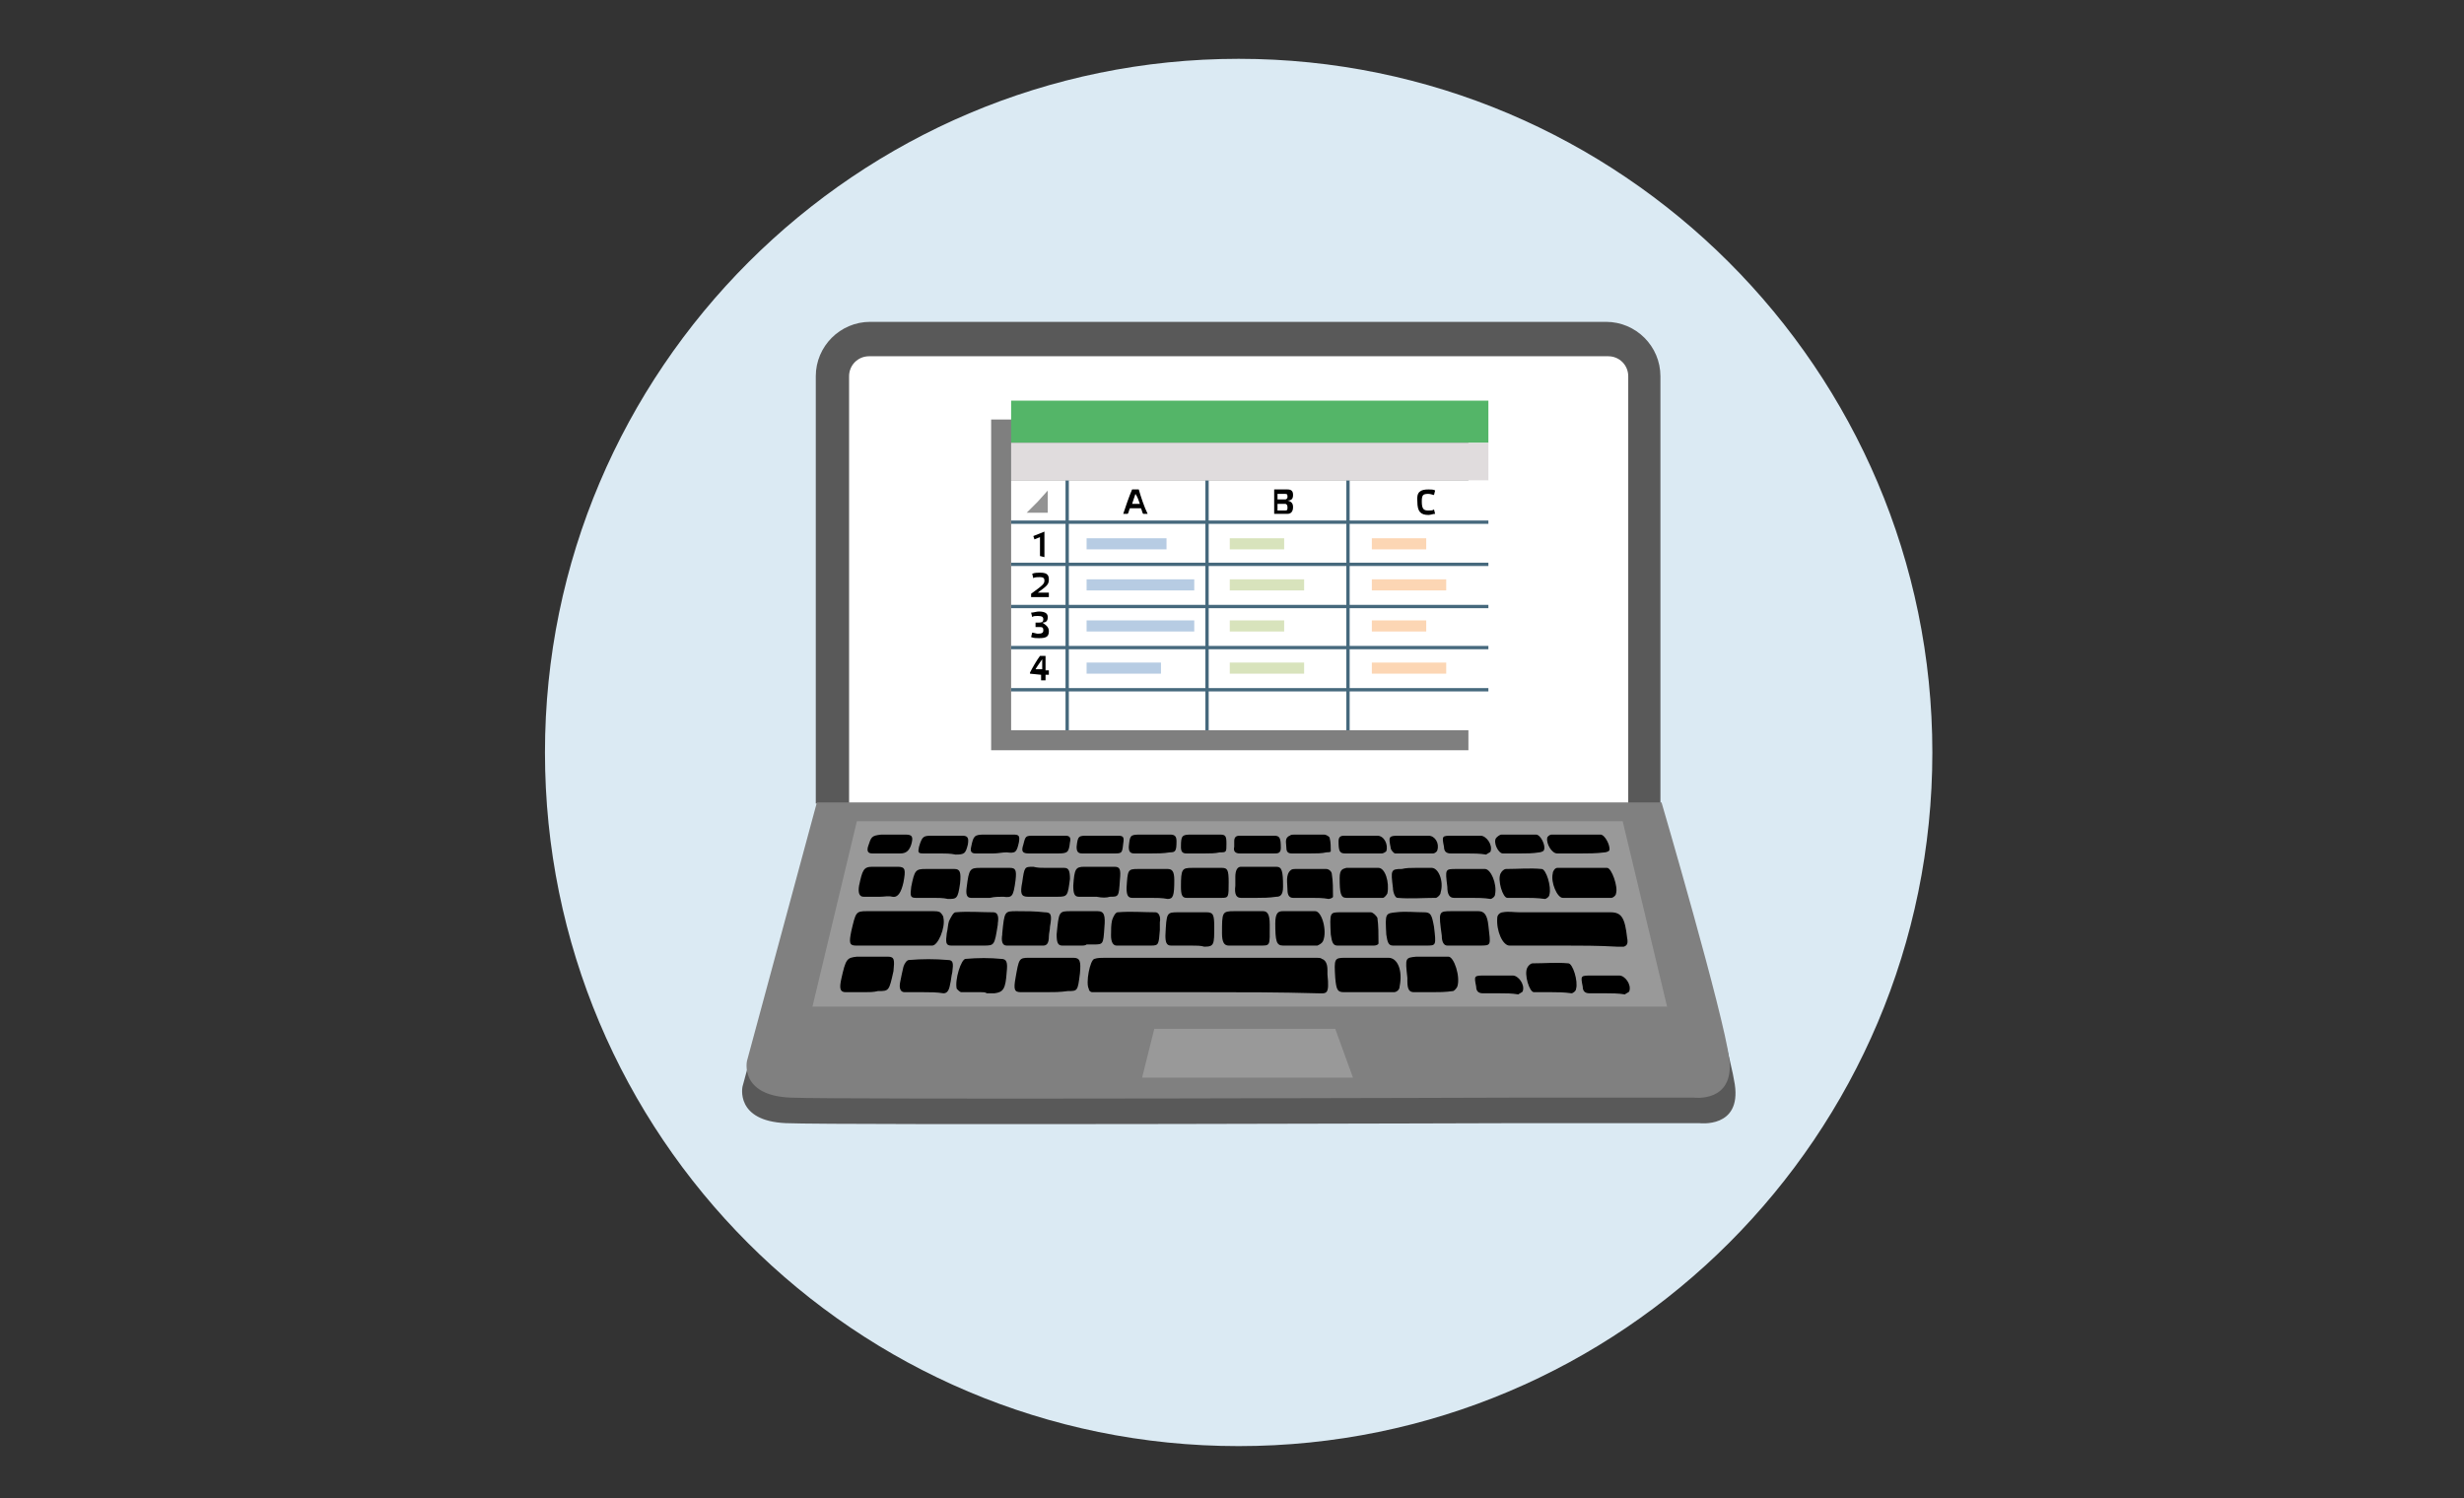 <?xml version="1.0" encoding="utf-8"?>
<!-- Generator: Adobe Illustrator 27.7.0, SVG Export Plug-In . SVG Version: 6.00 Build 0)  -->
<svg version="1.1" id="Lager_1" xmlns="http://www.w3.org/2000/svg" xmlns:xlink="http://www.w3.org/1999/xlink" x="0px" y="0px"
	 width="222px" height="135px" viewBox="0 0 222 135" style="enable-background:new 0 0 222 135;" xml:space="preserve">
<rect x="0" y="0" width="222" height="135" fill="#333333" stroke="none"/>
<style type="text/css">
	.st0{fill:#DBEAF3;}
	.st1{fill:#595959;}
	.st2{fill:#FFFFFF;}
	.st3{fill:#808080;}
	.st4{fill:#999999;}
	.st5{fill:#565354;}
	.st6{opacity:0.5;enable-background:new    ;}
	.st7{fill:#54B568;}
	.st8{fill:#E0DCDD;}
	.st9{fill:#46697D;}
	.st10{fill:#B7CCE3;}
	.st11{fill:#D8E3BC;}
	.st12{fill:#FCD6B4;}
	.st13{fill:#939393;}
</style>
<path class="st0" d="M111.6,130.3c34.5,0,62.5-28,62.5-62.5S146,5.3,111.6,5.3s-62.5,28-62.5,62.5C49.1,102.3,77,130.3,111.6,130.3"
	/>
<g>
	<path class="st1" d="M73.2,74.6l-6.3,23.3c0,0-0.7,3.1,3.9,3.3c4.6,0.2,66.3,0,66.3,0h16c0,0,3.8,0.5,3.2-3.5
		c-0.6-4-6.3-23.1-6.3-23.1L73.2,74.6L73.2,74.6z"/>
	<path class="st1" d="M78.4,29c-2.7,0-4.9,2.2-4.9,4.9v38.5h76.1V33.9c0-2.7-2.2-4.9-4.9-4.9H78.4L78.4,29z"/>
	<path class="st2" d="M78.3,32.1c-1,0-1.8,0.8-1.8,1.8v38.5h70.2V33.9c0-1-0.8-1.8-1.8-1.8L78.3,32.1L78.3,32.1z"/>
	<path class="st3" d="M73.6,72.3l-6.3,23.3c0,0-0.7,3.1,3.9,3.3c4.5,0.2,65.6,0,65.6,0h15.8c0,0,3.7,0.5,3.2-3.5
		c-0.5-4-6.1-23.1-6.1-23.1H73.6L73.6,72.3z"/>
	<polygon class="st4" points="77.2,74 146.2,74 150.2,90.7 73.2,90.7 	"/>
	<g>
		<path d="M108.7,89.4c-3.3,0-6.5,0-9.8,0c-0.2,0-0.4,0-0.5,0c-0.1,0-0.3-0.1-0.3-0.3c-0.3-0.5,0.1-2.6,0.5-2.7
			c0.3-0.1,0.6-0.1,1-0.1c4.3,0,8.7,0,13.1,0c2,0,3.9,0,5.9,0c0.2,0,0.4,0,0.5,0.1c0.3,0.1,0.5,0.4,0.5,1c0,0.1,0,0.2,0,0.4
			c0.2,1.9-0.1,1.7-0.9,1.7C115.3,89.4,112,89.4,108.7,89.4"/>
	</g>
	<path d="M140.9,85.2c-1.6,0-3.3,0-4.9,0c-0.6,0-1.2-1.3-1.1-2.5c0-0.3,0.3-0.5,0.5-0.5c0.5-0.1,1,0,1.5,0c2.7,0,5.5,0,8.2,0
		c1,0,1.3,0.5,1.5,2.3c0.1,0.5,0,0.7-0.3,0.8c-0.2,0-0.5,0-0.6,0C144,85.2,142.4,85.2,140.9,85.2L140.9,85.2L140.9,85.2z"/>
	<g>
		<path d="M80.5,85.2c-1.1,0-2.3,0-3.4,0c-0.6,0-0.6-0.3-0.4-1.3c0.4-1.7,0.4-1.8,1.4-1.8c2,0,4,0,6,0c0.2,0,0.4,0,0.6,0.1
			c0.1,0.1,0.3,0.3,0.3,0.5c0.2,0.9-0.5,2.5-1,2.5C82.8,85.2,81.7,85.2,80.5,85.2L80.5,85.2"/>
	</g>
	<g>
		<path d="M123.3,89.4c-0.7,0-1.4,0-2.2,0c-0.6,0-0.7-0.2-0.8-1.3c-0.1-1.7-0.1-1.8,0.9-1.8c1.3,0,2.6,0,3.9,0c0.8,0,1.3,1.1,1,2.6
			c0,0.3-0.3,0.5-0.5,0.5C124.9,89.4,124.1,89.4,123.3,89.4L123.3,89.4L123.3,89.4z"/>
	</g>
	<g>
		<path d="M94.2,89.4c-0.7,0-1.5,0-2.2,0c-0.6,0-0.7-0.2-0.5-1.3c0.3-1.7,0.3-1.8,1.2-1.8c1.3,0,2.7,0,4,0c0.6,0,0.7,0.3,0.6,1.4
			c-0.2,1.6-0.2,1.6-1.1,1.6C95.5,89.4,94.9,89.4,94.2,89.4"/>
	</g>
	<g>
		<path d="M77.9,89.4c-0.5,0-1.1,0-1.7,0c-0.5,0-0.6-0.3-0.4-1.2c0.4-1.8,0.5-1.9,1.4-2c0.9,0,1.9,0,2.8,0c0.6,0,0.6,0.3,0.5,1.3
			c-0.4,1.8-0.4,1.8-1.4,1.8C78.7,89.4,78.3,89.4,77.9,89.4L77.9,89.4L77.9,89.4z"/>
	</g>
	<g>
		<path d="M83.2,89.4c-0.6,0-1.2,0-1.7,0c-0.4,0-0.5-0.4-0.4-0.9c0.1-0.5,0.2-1,0.3-1.4c0.1-0.3,0.3-0.6,0.5-0.6
			c1.2-0.1,2.3-0.1,3.5,0c0.5,0,0.5,0.3,0.4,1.1c-0.1,0.4-0.1,0.7-0.2,1.1c-0.1,0.6-0.3,0.8-0.6,0.8C84.4,89.4,83.8,89.4,83.2,89.4"
			/>
	</g>
	<g>
		<path d="M142.9,80.9c-0.7,0-1.4,0-2.1,0c-0.5,0-1.1-1.4-0.9-2.2c0-0.2,0.2-0.5,0.4-0.5c1.5,0,3,0,4.5,0c0.4,0,1,1.7,0.8,2.3
			c0,0.2-0.3,0.4-0.4,0.4C144.3,80.9,143.6,80.9,142.9,80.9L142.9,80.9z"/>
	</g>
	<g>
		<path d="M129,89.4c-0.5,0-1.1,0-1.6,0c-0.4,0-0.6-0.2-0.6-1c0-0.1,0-0.2,0-0.3c-0.2-1.8-0.2-1.8,0.8-1.9c1,0,1.9,0,2.9,0
			c0.5,0,1.1,1.8,0.8,2.7c-0.1,0.2-0.3,0.4-0.4,0.4C130.2,89.4,129.6,89.4,129,89.4L129,89.4z"/>
	</g>
	<g>
		<path d="M88.3,89.4c-0.5,0-1.1,0-1.7,0c-0.1,0-0.3-0.2-0.4-0.3c-0.2-0.8,0.4-2.7,0.8-2.7c1.1-0.1,2.2-0.1,3.2,0
			c0.5,0,0.6,0.3,0.5,1.2c-0.1,1.5-0.3,1.8-1.1,1.9c-0.3,0-0.5,0-0.7,0C88.8,89.4,88.6,89.4,88.3,89.4L88.3,89.4z"/>
	</g>
	<g>
		<path d="M87.4,85.2c-0.5,0-1.1,0-1.7,0c-0.5,0-0.5-0.3-0.4-1.1c0.1-0.4,0.1-0.8,0.2-1.1c0.2-0.4,0.4-0.8,0.6-0.8
			c1.1-0.1,2.3,0,3.4,0c0.4,0,0.5,0.4,0.4,1c0,0,0,0.1,0,0.1c-0.3,1.9-0.3,1.9-1.3,1.9C88.2,85.2,87.8,85.2,87.4,85.2L87.4,85.2
			L87.4,85.2z"/>
	</g>
	<g>
		<path d="M102.3,85.2h-1.7c-0.3,0-0.5-0.3-0.5-0.9c0-0.5,0-1,0.1-1.4c0.1-0.3,0.3-0.7,0.5-0.7c1.2-0.1,2.3,0,3.4,0
			c0.3,0,0.5,0.4,0.4,0.9c0,0.2,0,0.5,0,0.7c-0.1,1.3-0.1,1.4-0.8,1.4C103.3,85.2,102.8,85.2,102.3,85.2L102.3,85.2z"/>
	</g>
	<g>
		<path d="M122.2,85.2c-0.5,0-1.1,0-1.7,0c-0.4,0-0.5-0.3-0.6-1c-0.1-2-0.1-2,0.9-2c0.9,0,1.8,0,2.7,0c0.2,0,0.5,0.3,0.6,0.5
			c0.1,0.7,0.1,1.5,0.1,2.3c0,0.1-0.2,0.2-0.4,0.2C123.3,85.2,122.8,85.2,122.2,85.2"/>
	</g>
	<g>
		<path d="M107.3,85.2c-0.6,0-1.2,0-1.8,0c-0.4,0-0.5-0.3-0.5-0.9c0.1-2.1,0.1-2.1,1.2-2.1c0.8,0,1.7,0,2.5,0c0.6,0,0.7,0.2,0.7,1.3
			c0,1.6,0,1.8-0.9,1.8C108.2,85.2,107.8,85.2,107.3,85.2L107.3,85.2L107.3,85.2z"/>
	</g>
	<g>
		<path d="M127.2,85.2c-0.6,0-1.2,0-1.7,0c-0.4,0-0.5-0.3-0.6-1c-0.1-1.9-0.1-1.9,0.9-2c0.8-0.1,1.7,0,2.5,0c0.6,0,0.7,0.2,0.9,1.3
			c0.2,1.7,0.2,1.7-0.7,1.7C128,85.2,127.6,85.2,127.2,85.2C127.2,85.2,127.2,85.2,127.2,85.2"/>
	</g>
	<g>
		<path d="M132.1,85.2h-1.7c-0.3,0-0.5-0.3-0.5-0.9c-0.3-2.2-0.3-2.2,0.9-2.2c0.8,0,1.6,0,2.4,0c0.5,0,0.8,0.3,0.9,1.3
			c0.2,1.8,0.3,1.8-0.8,1.8C132.9,85.2,132.5,85.2,132.1,85.2L132.1,85.2z"/>
	</g>
	<g>
		<path d="M117.2,85.2c-0.5,0-1.1,0-1.6,0c-0.6,0-0.7-0.4-0.7-2c0-1,0.3-1.1,0.7-1.1c1,0,2,0,2.9,0c0.6,0,1.1,1.8,0.7,2.7
			c-0.1,0.2-0.3,0.3-0.5,0.4c0,0-0.1,0-0.1,0C118.2,85.2,117.8,85.2,117.2,85.2L117.2,85.2L117.2,85.2z"/>
	</g>
	<g>
		<path d="M92.4,85.2c-0.5,0-1.1,0-1.7,0c-0.4,0-0.5-0.4-0.4-1c0,0,0-0.1,0-0.1c0.2-2,0.2-2,1.3-2c0.8,0,1.7,0,2.5,0.1
			c0.6,0,0.7,0.2,0.5,1.3c0,0.3-0.1,0.6-0.1,0.9c0,0.6-0.2,0.8-0.5,0.8C93.5,85.2,92.9,85.2,92.4,85.2L92.4,85.2L92.4,85.2z"/>
	</g>
	<g>
		<path d="M112.3,85.2c-0.5,0-1.1,0-1.6,0c-0.4,0-0.6-0.3-0.6-1.1c0-1.9,0-2,1.1-2c0.9,0,1.8,0,2.6,0c0.4,0,0.6,0.3,0.6,1.2
			c0,2,0.1,1.9-1,1.9C113,85.2,112.6,85.2,112.3,85.2L112.3,85.2z"/>
	</g>
	<g>
		<path d="M97.4,85.2c-0.5,0-1.1,0-1.7,0c-0.4,0-0.5-0.3-0.5-1c0.2-2.1,0.2-2.1,1.3-2.1c0.8,0,1.6,0,2.4,0c0.6,0,0.7,0.4,0.6,1.5
			c-0.1,1.5-0.1,1.5-1,1.5c-0.2,0-0.5,0-0.6,0C97.8,85.2,97.6,85.2,97.4,85.2L97.4,85.2L97.4,85.2z"/>
	</g>
	<g>
		<path d="M127.5,78.2c0.5,0,1,0,1.5,0c0.6,0,1.1,1.2,0.8,2.2c0,0.2-0.2,0.4-0.4,0.5c-1.2,0-2.3,0.1-3.5,0c-0.2,0-0.4-0.5-0.4-0.9
			c-0.2-1.6-0.2-1.7,0.8-1.7C126.7,78.2,127.1,78.2,127.5,78.2C127.5,78.2,127.5,78.2,127.5,78.2"/>
	</g>
	<g>
		<path d="M84.1,80.9c-0.5,0-1.1,0-1.6,0c-0.5,0-0.5-0.2-0.4-1c0.3-1.5,0.4-1.6,1.3-1.6c0.9,0,1.8,0,2.6,0c0.5,0,0.6,0.3,0.5,1.3
			c-0.2,1.4-0.3,1.4-1.1,1.4C85,80.9,84.5,80.9,84.1,80.9L84.1,80.9L84.1,80.9z"/>
	</g>
	<g>
		<path d="M89.2,80.9c-0.5,0-1.1,0-1.7,0c-0.4,0-0.5-0.3-0.4-1c0.2-1.6,0.3-1.7,1.2-1.7c0.9,0,1.8,0,2.7,0c0.5,0,0.6,0.2,0.5,1.1
			c-0.2,1.5-0.3,1.6-1.1,1.5C90,80.8,89.6,80.8,89.2,80.9C89.2,80.8,89.2,80.9,89.2,80.9"/>
	</g>
	<g>
		<path d="M103.6,80.9c-0.5,0-1.1,0-1.6,0c-0.4,0-0.5-0.3-0.5-0.9c0.1-1.6,0.1-1.7,1-1.7c0.9,0,1.8,0,2.7,0c0.4,0,0.6,0.2,0.6,1
			c0,1.4-0.1,1.7-0.6,1.7C104.7,80.9,104.2,80.9,103.6,80.9"/>
	</g>
	<g>
		<path d="M122.9,80.9c-0.5,0-1.1,0-1.6,0c-0.5,0-0.6-0.4-0.6-1.8c0-0.8,0.3-0.8,0.6-0.9c1,0,1.9,0,2.9,0c0.6,0,1,1.3,0.8,2.3
			c-0.1,0.2-0.3,0.4-0.4,0.4C124,80.9,123.5,80.9,122.9,80.9L122.9,80.9L122.9,80.9z"/>
	</g>
	<g>
		<path d="M108.5,80.9c-0.5,0-1.1,0-1.6,0c-0.4,0-0.5-0.3-0.5-1c0-1.6,0.1-1.7,1-1.7s1.8,0,2.7,0c0.5,0,0.6,0.2,0.6,1.3
			c0,1.3,0,1.4-0.6,1.4C109.5,80.9,109,80.9,108.5,80.9L108.5,80.9L108.5,80.9z"/>
	</g>
	<g>
		<path d="M98.8,80.8c-0.5,0-1.1,0-1.6,0c-0.4,0-0.5-0.3-0.5-1c0.1-1.5,0.2-1.7,1-1.7c0.9,0,1.8,0,2.7,0c0.5,0,0.6,0.2,0.5,1.2
			c-0.1,1.5-0.1,1.5-0.9,1.5C99.7,80.9,99.3,80.9,98.8,80.8C98.8,80.9,98.8,80.9,98.8,80.8"/>
	</g>
	<g>
		<path d="M132.5,80.9c-0.5,0-1,0-1.5,0c-0.4,0-0.6-0.3-0.6-1c-0.2-1.6-0.2-1.6,0.8-1.6c0.9,0,1.7,0,2.6,0c0.5,0,1.1,1.3,0.9,2.3
			c0,0.2-0.3,0.4-0.4,0.4C133.7,80.9,133.1,80.9,132.5,80.9L132.5,80.9L132.5,80.9z"/>
	</g>
	<g>
		<path d="M113.3,80.9c-0.5,0-1,0-1.5,0c-0.4,0-0.6-0.3-0.5-1.1c0-0.3,0-0.5,0-0.8c0-0.6,0.2-0.9,0.5-0.9c1.1,0,2.1,0,3.2,0
			c0.5,0,0.6,0.4,0.6,1.8c0,0.8-0.3,0.9-0.6,0.9C114.3,80.9,113.8,80.9,113.3,80.9"/>
	</g>
	<g>
		<path d="M94.3,78.2c0.5,0,1.1,0,1.6,0c0.4,0,0.5,0.3,0.5,1c-0.2,1.5-0.2,1.6-1.1,1.6c-0.9,0-1.8,0-2.7,0c-0.6,0-0.7-0.3-0.5-1.3
			c0.2-1.4,0.2-1.4,1-1.4C93.5,78.2,93.8,78.2,94.3,78.2L94.3,78.2z"/>
	</g>
	<g>
		<path d="M137.4,80.9c-0.5,0-1.1,0-1.6,0c-0.4,0-0.9-1.6-0.6-2.2c0.1-0.2,0.3-0.4,0.5-0.4c1.1,0,2.1-0.1,3.2,0
			c0.4,0,0.9,1.6,0.7,2.3c0,0.2-0.3,0.4-0.4,0.4C138.5,80.9,137.9,80.9,137.4,80.9"/>
	</g>
	<g>
		<path d="M139.8,89.4c-0.5,0-1.1,0-1.6,0c-0.4,0-0.9-1.6-0.6-2.2c0.1-0.2,0.3-0.4,0.5-0.4c1.1,0,2.1-0.1,3.2,0
			c0.4,0,0.9,1.6,0.7,2.3c0,0.2-0.3,0.4-0.4,0.4C140.9,89.4,140.3,89.4,139.8,89.4"/>
	</g>
	<g>
		<path d="M118.1,80.9c-0.5,0-1.1,0-1.6,0c-0.3,0-0.5-0.2-0.5-0.7c0-0.6-0.2-1.4,0.3-1.8c0.1-0.1,0.3-0.1,0.4-0.1c0.9,0,1.9,0,2.8,0
			c0.2,0,0.5,0.2,0.5,0.5c0.1,0.6,0.1,1.3,0.1,2c0,0.1-0.3,0.2-0.4,0.2C119.2,80.9,118.7,80.9,118.1,80.9L118.1,80.9L118.1,80.9z"/>
	</g>
	<g>
		<path d="M79.3,80.8c-0.5,0-1,0-1.5,0c-0.4,0-0.5-0.4-0.4-1c0.3-1.4,0.4-1.7,1.2-1.7c0.7,0,1.5,0,2.3,0c0.7,0,0.7,0.3,0.5,1.4
			c-0.2,0.9-0.5,1.4-1,1.3C80,80.7,79.7,80.8,79.3,80.8L79.3,80.8L79.3,80.8z"/>
	</g>
	<g>
		<path d="M142.4,76.9c-0.7,0-1.4,0-2.1,0c-0.5,0-1-0.9-0.9-1.4c0-0.1,0.2-0.3,0.4-0.3c1.4,0,2.9,0,4.4,0c0.4,0,0.9,1,0.8,1.4
			c0,0.1-0.3,0.2-0.4,0.2C143.8,76.9,143.1,76.9,142.4,76.9L142.4,76.9z"/>
	</g>
	<g>
		<path d="M127.3,75.3c0.5,0,1,0,1.4,0c0.6,0,1,0.7,0.8,1.3c0,0.1-0.2,0.3-0.4,0.3c-1.2,0-2.3,0-3.4,0c-0.1,0-0.4-0.3-0.4-0.5
			c-0.2-1-0.2-1.1,0.7-1.1L127.3,75.3C127.3,75.2,127.3,75.2,127.3,75.3"/>
	</g>
	<g>
		<path d="M84.8,76.9c-0.5,0-1.1,0-1.6,0c-0.5,0-0.5-0.1-0.4-0.6c0.3-1,0.4-1,1.3-1c0.9,0,1.7,0,2.6,0c0.5,0,0.6,0.2,0.5,0.8
			c-0.2,0.8-0.3,0.9-1.1,0.9C85.6,76.9,85.2,76.9,84.8,76.9L84.8,76.9z"/>
	</g>
	<g>
		<path d="M89.5,76.9c-0.5,0-1.1,0-1.6,0c-0.4,0-0.5-0.2-0.4-0.6c0.2-1,0.3-1.1,1.2-1.1c0.9,0,1.8,0,2.6,0c0.5,0,0.6,0.1,0.5,0.7
			c-0.2,0.9-0.3,1-1.1,0.9C90.3,76.8,89.9,76.9,89.5,76.9L89.5,76.9"/>
	</g>
	<g>
		<path d="M103.7,76.9c-0.5,0-1,0-1.5,0c-0.4,0-0.5-0.2-0.5-0.6c0.1-1,0.1-1.1,1-1.1c0.9,0,1.8,0,2.7,0c0.4,0,0.6,0.1,0.6,0.6
			c0,0.9-0.1,1-0.6,1C104.8,76.9,104.3,76.9,103.7,76.9"/>
	</g>
	<g>
		<path d="M122.7,76.9c-0.5,0-1,0-1.5,0c-0.5,0-0.6-0.2-0.6-1.1c0-0.5,0.3-0.5,0.6-0.5c1,0,1.9,0,2.9,0c0.6,0,1,0.8,0.8,1.4
			c-0.1,0.1-0.3,0.2-0.4,0.2C123.8,76.9,123.3,76.9,122.7,76.9L122.7,76.9L122.7,76.9z"/>
	</g>
	<g>
		<path d="M108.5,76.9c-0.5,0-1.1,0-1.6,0c-0.4,0-0.5-0.2-0.5-0.6c0-1,0.1-1.1,0.9-1.1c0.9,0,1.8,0,2.6,0c0.5,0,0.6,0.1,0.6,0.8
			c0,0.8,0,0.8-0.6,0.8C109.5,76.9,109,76.9,108.5,76.9L108.5,76.9L108.5,76.9z"/>
	</g>
	<g>
		<path d="M99,76.9c-0.5,0-1,0-1.5,0c-0.4,0-0.5-0.2-0.5-0.6c0.1-1,0.2-1,1-1c0.9,0,1.8,0,2.7,0c0.5,0,0.6,0.1,0.5,0.7
			c-0.1,0.9-0.1,0.9-0.9,0.9C99.8,76.9,99.4,76.9,99,76.9L99,76.9"/>
	</g>
	<g>
		<path d="M132.2,76.9c-0.5,0-1,0-1.5,0c-0.4,0-0.6-0.2-0.6-0.6c-0.2-1-0.2-1,0.8-1c0.8,0,1.7,0,2.5,0c0.5,0,1.1,0.8,0.9,1.4
			c0,0.1-0.3,0.2-0.4,0.3C133.3,76.9,132.8,76.9,132.2,76.9L132.2,76.9L132.2,76.9z"/>
	</g>
	<g>
		<path d="M135.1,89.5c-0.5,0-1,0-1.5,0c-0.4,0-0.6-0.2-0.6-0.6c-0.2-1-0.2-1,0.8-1c0.8,0,1.7,0,2.5,0c0.5,0,1.1,0.8,0.9,1.4
			c0,0.1-0.3,0.2-0.4,0.3C136.2,89.5,135.7,89.5,135.1,89.5L135.1,89.5z"/>
	</g>
	<g>
		<path d="M144.7,89.5c-0.5,0-1,0-1.5,0c-0.4,0-0.6-0.2-0.6-0.6c-0.2-1-0.2-1,0.8-1c0.8,0,1.7,0,2.5,0c0.5,0,1.1,0.8,0.9,1.4
			c0,0.1-0.3,0.2-0.4,0.3C145.8,89.5,145.2,89.5,144.7,89.5L144.7,89.5z"/>
	</g>
	<g>
		<path d="M113.2,76.9c-0.5,0-1,0-1.5,0c-0.4,0-0.6-0.2-0.5-0.6c0-0.2,0-0.3,0-0.5c0-0.4,0.2-0.5,0.5-0.5c1,0,2.1,0,3.1,0
			c0.5,0,0.6,0.2,0.6,1.1c0,0.5-0.3,0.5-0.6,0.5C114.3,76.9,113.7,76.9,113.2,76.9"/>
	</g>
	<g>
		<path d="M94.5,75.3c0.5,0,1,0,1.5,0c0.4,0,0.5,0.2,0.4,0.6c-0.1,0.9-0.2,1-1.1,1c-0.9,0-1.8,0-2.6,0c-0.6,0-0.7-0.2-0.5-0.8
			c0.2-0.8,0.2-0.8,1-0.8C93.7,75.3,94.1,75.3,94.5,75.3L94.5,75.3z"/>
	</g>
	<g>
		<path d="M137,76.9c-0.5,0-1.1,0-1.6,0c-0.4,0-0.9-1-0.6-1.4c0.1-0.1,0.3-0.3,0.5-0.3c1,0,2.1,0,3.1,0c0.4,0,0.9,1,0.7,1.4
			c0,0.1-0.3,0.2-0.4,0.2C138.1,76.9,137.5,76.9,137,76.9"/>
	</g>
	<g>
		<path d="M118,76.9c-0.5,0-1.1,0-1.6,0c-0.3,0-0.5-0.1-0.5-0.5c0-0.4-0.2-0.9,0.3-1.1c0.1-0.1,0.3-0.1,0.4-0.1c0.9,0,1.8,0,2.7,0
			c0.2,0,0.5,0.2,0.5,0.3c0.1,0.4,0.1,0.8,0.1,1.2c0,0.1-0.3,0.1-0.4,0.1C119.1,76.9,118.6,76.9,118,76.9L118,76.9z"/>
	</g>
	<g>
		<path d="M80,76.9c-0.5,0-1,0-1.4,0c-0.4,0-0.5-0.2-0.4-0.6c0.3-0.9,0.3-1,1.2-1.1c0.7,0,1.5,0,2.2,0c0.6,0,0.7,0.2,0.5,0.9
			c-0.2,0.6-0.5,0.8-1,0.8C80.8,76.9,80.4,76.9,80,76.9L80,76.9L80,76.9z"/>
	</g>
	<polygon class="st4" points="104,92.7 120.3,92.7 121.9,97.1 102.9,97.1 	"/>
	<path class="st2" d="M113.6,65.7C113.6,65.7,113.7,65.7,113.6,65.7L113.6,65.7L113.6,65.7z"/>
	<path class="st2" d="M124.2,65.7C124.2,65.7,124.2,65.7,124.2,65.7L124.2,65.7L124.2,65.7z"/>
	<path class="st2" d="M103,65.7C103,65.7,103.1,65.7,103,65.7L103,65.7L103,65.7z"/>
	<path class="st5" d="M137.6,66.8"/>
	<polygon class="st6" points="132.3,45.1 132.3,45.1 132.3,41.6 132.3,37.8 89.3,37.8 89.3,41.6 89.3,45.1 89.3,48.7 89.3,48.7 
		89.3,49 89.3,49 89.3,52.4 89.3,52.4 89.3,52.7 89.3,52.7 89.3,56.2 89.3,56.2 89.3,56.5 89.3,56.5 89.3,60 89.3,60 89.3,60.2 
		89.3,60.2 89.3,63.7 89.3,63.7 89.3,64 89.3,64 89.3,67.6 94.2,67.6 94.2,67.6 94.4,67.6 94.4,67.6 106.8,67.6 106.8,67.6 
		107.1,67.6 107.1,67.6 119.5,67.6 119.5,67.6 119.8,67.6 119.8,67.6 132.3,67.6 	"/>
	<g>
		<rect x="91.1" y="36.1" class="st7" width="43" height="3.8"/>
	</g>
	<g>
		<rect x="91.1" y="39.9" class="st8" width="43" height="3.4"/>
	</g>
	<g>
		<rect x="91.1" y="43.3" class="st2" width="43" height="22.5"/>
	</g>
	<g>
		<rect x="121.3" y="43.3" class="st9" width="0.3" height="22.5"/>
	</g>
	<g>
		<rect x="108.6" y="43.3" class="st9" width="0.3" height="22.5"/>
	</g>
	<g>
		<rect x="91.1" y="46.9" class="st9" width="43" height="0.3"/>
	</g>
	<g>
		<rect x="91.1" y="50.7" class="st9" width="43" height="0.3"/>
	</g>
	<g>
		<rect x="91.1" y="54.5" class="st9" width="43" height="0.3"/>
	</g>
	<g>
		<rect x="91.1" y="58.2" class="st9" width="43" height="0.3"/>
	</g>
	<g>
		<rect x="91.1" y="62" class="st9" width="43" height="0.3"/>
	</g>
	<g>
		<rect x="96" y="43.3" class="st9" width="0.3" height="22.5"/>
	</g>
	<g>
		<rect x="97.9" y="55.9" class="st10" width="9.7" height="1"/>
	</g>
	<g>
		<rect x="97.9" y="52.2" class="st10" width="9.7" height="1"/>
	</g>
	<g>
		<rect x="97.9" y="48.5" class="st10" width="7.2" height="1"/>
	</g>
	<g>
		<rect x="97.9" y="59.7" class="st10" width="6.7" height="1"/>
	</g>
	<g>
		<rect x="110.8" y="55.9" class="st11" width="4.9" height="1"/>
	</g>
	<g>
		<rect x="110.8" y="52.2" class="st11" width="6.7" height="1"/>
	</g>
	<g>
		<rect x="110.8" y="48.5" class="st11" width="4.9" height="1"/>
	</g>
	<g>
		<rect x="110.8" y="59.7" class="st11" width="6.7" height="1"/>
	</g>
	<g>
		<rect x="123.6" y="55.9" class="st12" width="4.9" height="1"/>
	</g>
	<g>
		<rect x="123.6" y="52.2" class="st12" width="6.7" height="1"/>
	</g>
	<g>
		<rect x="123.6" y="48.5" class="st12" width="4.9" height="1"/>
	</g>
	<g>
		<rect x="123.6" y="59.7" class="st12" width="6.7" height="1"/>
	</g>
	<g>
		<polygon class="st13" points="94.4,46.2 92.5,46.2 93.5,45.2 94.4,44.2 		"/>
	</g>
	<g>
		<path d="M102.8,45.8h-1c-0.1,0.2-0.1,0.4-0.2,0.5h-0.4c0.2-0.6,0.5-1.5,0.8-2.2h0.6c0.2,0.7,0.5,1.6,0.8,2.2H103
			C102.9,46.2,102.9,46,102.8,45.8z M102.3,44.5c-0.1,0.3-0.2,0.6-0.3,0.9h0.7C102.6,45.1,102.5,44.8,102.3,44.5L102.3,44.5z"/>
	</g>
	<g>
		<path d="M93.7,50.1v-1.7l-0.5,0.2l-0.1-0.3l1-0.4v2.3L93.7,50.1L93.7,50.1z"/>
	</g>
	<g>
		<path d="M93,51.7c0.2-0.1,0.5-0.1,0.7-0.1c0.5,0,0.8,0.1,0.8,0.6c0,0.5-0.2,0.6-1,1.2h1v0.4h-1.6v-0.3c1.1-0.8,1.2-0.9,1.2-1.2
			c0-0.2-0.1-0.3-0.4-0.3c-0.2,0-0.5,0-0.6,0.1L93,51.7z"/>
	</g>
	<g>
		<path d="M94.5,56.9c0,0.5-0.3,0.6-0.9,0.6c-0.2,0-0.5,0-0.7-0.1l0.1-0.4c0.1,0,0.4,0.1,0.5,0.1c0.4,0,0.5-0.1,0.5-0.3
			c0-0.3-0.1-0.3-0.4-0.3h-0.3v-0.4h0.3c0.3,0,0.4-0.1,0.4-0.3c0-0.2-0.1-0.3-0.5-0.3c-0.2,0-0.4,0-0.5,0.1l-0.1-0.4
			c0.2,0,0.5-0.1,0.7-0.1c0.6,0,0.8,0.2,0.8,0.5c0,0.3-0.1,0.5-0.5,0.5C94.4,56.4,94.5,56.6,94.5,56.9z"/>
	</g>
	<g>
		<path d="M92.8,60.7v-0.1c0.2-0.4,0.6-1.1,0.9-1.5h0.5v1.3h0.3v0.4h-0.3v0.5h-0.4v-0.5L92.8,60.7L92.8,60.7z M93.9,59.4
			c-0.2,0.3-0.5,0.7-0.6,0.9h0.6V59.4z"/>
	</g>
	<g>
		<path d="M116.5,45.7c0,0.4-0.2,0.6-0.5,0.6h-1.2v-2.2h1.2c0.4,0,0.5,0.2,0.5,0.5c0,0.3-0.1,0.5-0.5,0.5
			C116.4,45.2,116.5,45.4,116.5,45.7z M116,44.8c0-0.2,0-0.3-0.2-0.3h-0.7V45h0.7C115.9,45,116,44.9,116,44.8z M116,45.7
			c0-0.2-0.1-0.3-0.2-0.3h-0.7v0.6h0.7C116,46,116,45.9,116,45.7z"/>
	</g>
	<g>
		<path d="M128.7,44.1c0.2,0,0.5,0,0.6,0.1l-0.1,0.4c-0.1,0-0.3-0.1-0.5-0.1c-0.5,0-0.6,0.1-0.6,0.7c0,0.7,0.2,0.8,0.6,0.8
			c0.2,0,0.4,0,0.5-0.1l0.1,0.4c-0.2,0-0.4,0.1-0.6,0.1c-0.7,0-1-0.3-1-1.2C127.6,44.3,128,44.1,128.7,44.1z"/>
	</g>
</g>
</svg>
